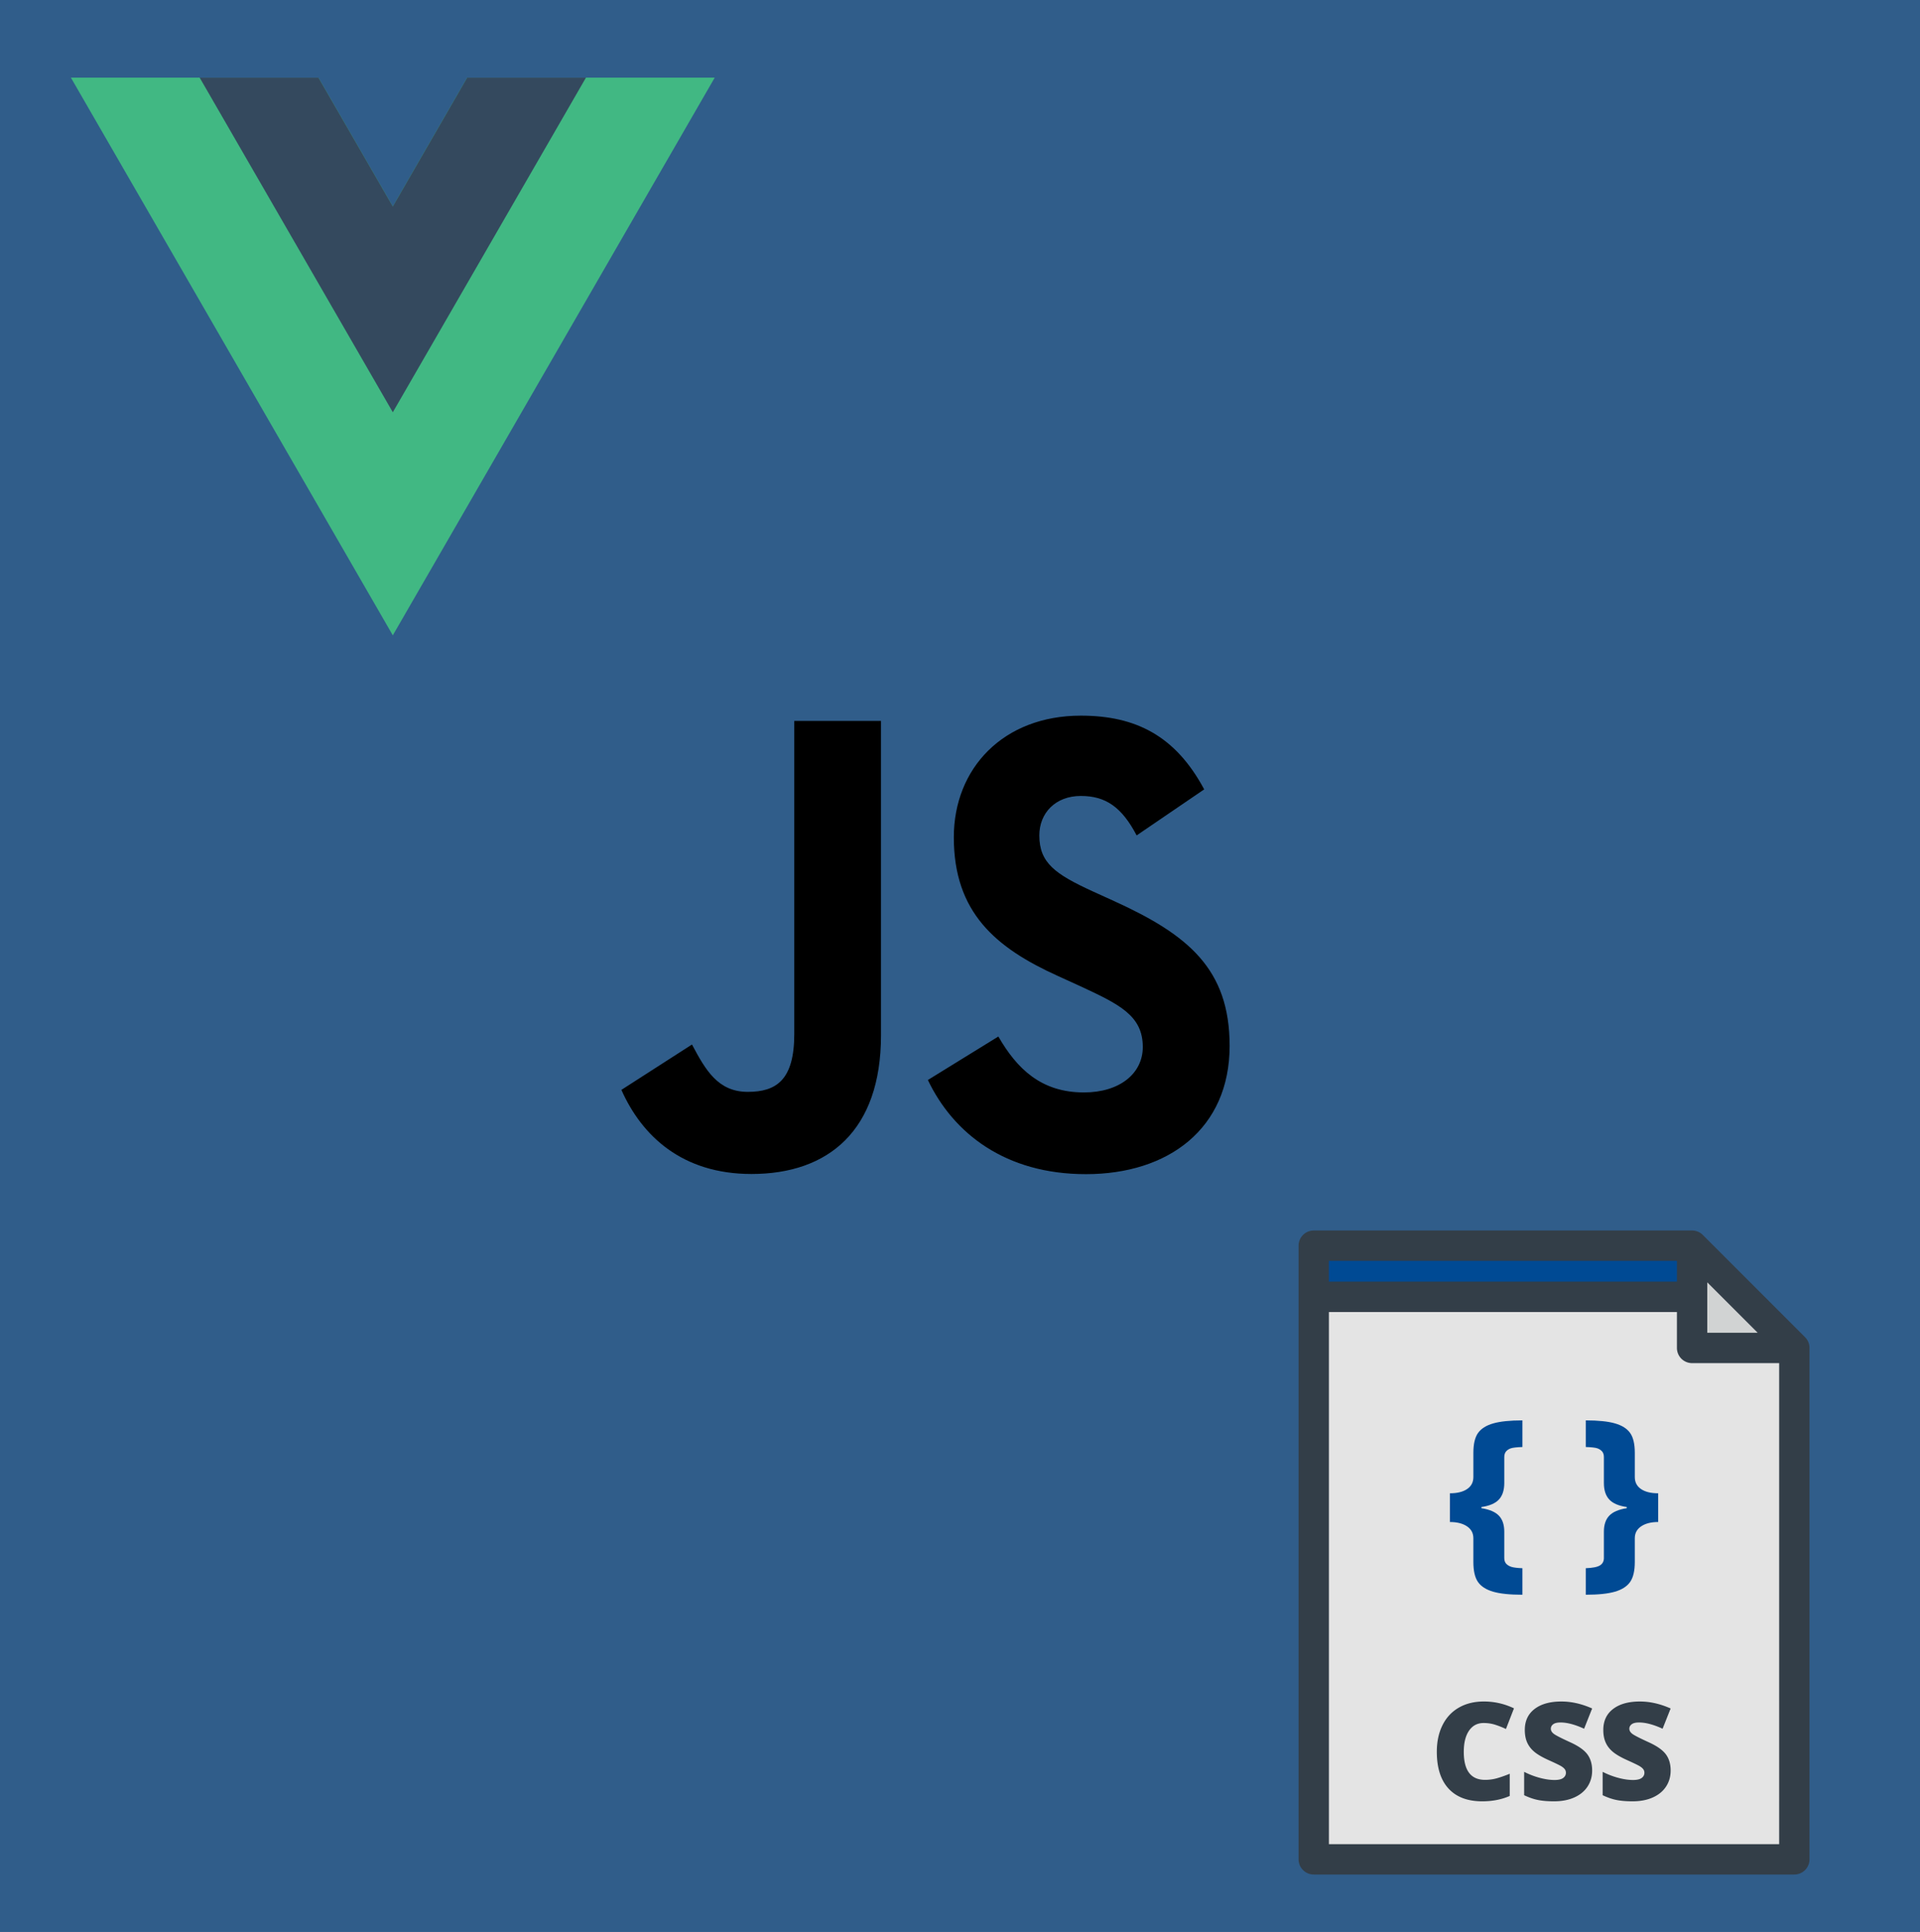 <svg xmlns="http://www.w3.org/2000/svg" width="501" height="504"  xmlns:v="https://vecta.io/nano"><path fill="#305d8a" d="M-1-1h503v506H-1z"/><path fill="#41b883" d="M121.897 20.254l-19.398 33.599L83.1 20.254H18.501l83.998 145.49 83.998-145.49h-64.599z"/><path fill="#34495e" d="M121.897 20.254l-19.398 33.599L83.1 20.254h-31l50.399 87.292 50.399-87.292h-31z"/><path d="M260.508 270.401c4.851 8.407 11.162 14.587 22.325 14.587 9.377 0 15.367-4.975 15.367-11.848 0-8.237-6.155-11.154-16.476-15.946l-5.658-2.577c-16.331-7.385-27.18-16.636-27.18-36.193 0-18.015 12.932-31.73 33.143-31.73 14.389 0 24.733 5.315 32.188 19.233l-17.623 12.01c-3.88-7.385-8.066-10.294-14.565-10.294-6.629 0-10.83 4.463-10.83 10.294 0 7.206 4.205 10.124 13.915 14.587l5.658 2.572c19.228 8.752 30.085 17.675 30.085 37.735 0 21.627-16.006 33.474-37.501 33.474-21.017 0-34.596-10.631-41.24-24.564l18.391-11.341zm-79.945 2.082c3.555 6.695 6.789 12.355 14.565 12.355 7.435 0 12.126-3.088 12.126-15.094v-81.678h22.631v82.002c0 24.873-13.739 36.193-33.793 36.193-18.12 0-28.613-9.953-33.95-21.941l18.422-11.838z"/><g transform="scale(.528)"><path fill="#e4e4e4" d="M836.234 615.466H649.255v303.188h237.504V665.991z"/><path d="M844.053 640.729H649.255v-25.263h186.979zm-127.512 97.072c3.615 0 6.452-.699 8.511-2.098s3.088-3.372 3.088-5.917V717.81c0-4.37.77-7.639 2.309-9.808s4.048-3.748 7.521-4.739 8.275-1.485 14.406-1.485v13.156c-2.798.094-4.692.307-5.683.636s-1.783.841-2.381 1.532-.895 1.636-.895 2.83v12.778c0 3.553-.888 6.28-2.665 8.181s-4.66 3.135-8.651 3.701v.566c4.022.628 6.914 1.871 8.675 3.725s2.641 4.479 2.641 7.874v13.014c0 1.226.33 2.184.991 2.876s1.539 1.203 2.639 1.533 2.876.542 5.329.636v13.108c-6.193 0-11.019-.503-14.476-1.508s-5.949-2.602-7.473-4.786-2.287-5.493-2.287-9.926v-11.693c0-2.515-1.054-4.479-3.16-5.894s-4.919-2.123-8.44-2.123l.001-14.193zm102.932 14.192c-3.489 0-6.287.708-8.393 2.123s-3.159 3.379-3.159 5.894v11.693c0 4.401-.771 7.701-2.312 9.902s-4.039 3.803-7.496 4.81-8.268 1.508-14.429 1.508v-13.108c3.396-.126 5.737-.589 7.026-1.392s1.933-2.019 1.933-3.654v-13.013c0-3.395.881-6.019 2.641-7.874s4.651-3.096 8.676-3.725v-.566c-3.992-.565-6.877-1.799-8.651-3.701s-2.665-4.628-2.665-8.181v-12.778c0-1.225-.307-2.176-.918-2.852s-1.4-1.179-2.359-1.509-2.853-.542-5.682-.636v-13.157c6.161 0 10.971.495 14.429 1.485s5.956 2.57 7.496 4.739 2.312 5.438 2.312 9.808v11.976c0 2.546 1.021 4.519 3.064 5.917s4.873 2.098 8.487 2.098v14.193z" fill="#004a94"/><path fill="#d1d3d3" d="M836.234 665.991h50.525l-50.525-50.525z"/><path fill="#333e48" d="M892.062 660.688l-50.524-50.525a7.5 7.5 0 0 0-5.304-2.197H649.255a7.5 7.5 0 0 0-7.5 7.5v303.188a7.5 7.5 0 0 0 7.5 7.5h237.504a7.5 7.5 0 0 0 7.5-7.5V665.991a7.5 7.5 0 0 0-2.197-5.303zm-48.328-27.116l24.918 24.919h-24.918v-24.919zm-186.979-10.606h171.979v10.263H656.755v-10.263zm222.504 288.188H656.755V648.229h171.979v17.763a7.5 7.5 0 0 0 7.5 7.5h43.024l.001 237.662zm-146.047-59.853c2.035 0 3.938.285 5.71.854a44.73 44.73 0 0 1 5.316 2.1l3.971-10.206c-4.726-2.253-9.681-3.38-14.866-3.38-4.748 0-8.877 1.012-12.389 3.036s-6.203 4.917-8.073 8.68-2.806 8.128-2.806 13.094c0 7.942 1.931 14.013 5.792 18.214s9.413 6.301 16.655 6.301c5.054 0 9.583-.886 13.586-2.658v-10.961c-2.013.832-4.015 1.542-6.006 2.133a21.6 21.6 0 0 1-6.169.886c-7.023 0-10.535-4.616-10.535-13.849 0-4.441.864-7.925 2.593-10.452s4.136-3.792 7.221-3.792zm34.36.624c.766-.591 1.99-.886 3.676-.886 3.26 0 7.133 1.029 11.617 3.085l3.971-10.009c-5.162-2.297-10.229-3.446-15.193-3.446-5.623 0-10.043 1.236-13.26 3.708s-4.823 5.918-4.823 10.337c0 2.363.377 4.409 1.132 6.137s1.914 3.26 3.478 4.595 3.91 2.713 7.039 4.135c3.457 1.554 5.584 2.582 6.385 3.085s1.377 1.001 1.738 1.493.541 1.067.541 1.723c0 1.05-.447 1.909-1.346 2.576s-2.309 1.001-4.232 1.001c-2.232 0-4.682-.355-7.352-1.067s-5.24-1.701-7.712-2.97v11.552c2.341 1.116 4.595 1.898 6.761 2.346s4.846.673 8.039.673c3.83 0 7.166-.64 10.01-1.92s5.021-3.073 6.531-5.382 2.264-4.95 2.264-7.925c0-3.238-.803-5.924-2.412-8.057s-4.479-4.129-8.613-5.989c-4.311-1.969-6.953-3.326-7.926-4.07s-1.461-1.586-1.461-2.527c0-.874.383-1.607 1.148-2.198zm38.791 0c.766-.591 1.99-.886 3.676-.886 3.26 0 7.132 1.029 11.617 3.085l3.971-10.009c-5.163-2.297-10.229-3.446-15.194-3.446-5.623 0-10.042 1.236-13.259 3.708s-4.823 5.918-4.823 10.337c0 2.363.377 4.409 1.132 6.137s1.914 3.26 3.479 4.595 3.91 2.713 7.039 4.135c3.457 1.554 5.584 2.582 6.384 3.085s1.378 1.001 1.739 1.493.541 1.067.541 1.723c0 1.05-.448 1.909-1.346 2.576s-2.309 1.001-4.233 1.001c-2.231 0-4.682-.355-7.351-1.067s-5.24-1.701-7.713-2.97v11.552c2.341 1.116 4.595 1.898 6.761 2.346s4.846.673 8.04.673c3.829 0 7.165-.64 10.01-1.92s5.021-3.073 6.53-5.382 2.265-4.95 2.265-7.925c0-3.238-.804-5.924-2.412-8.057s-4.479-4.129-8.614-5.989c-4.311-1.969-6.952-3.326-7.926-4.07s-1.46-1.586-1.46-2.527c-.001-.874.381-1.607 1.147-2.198z"/></g></svg>